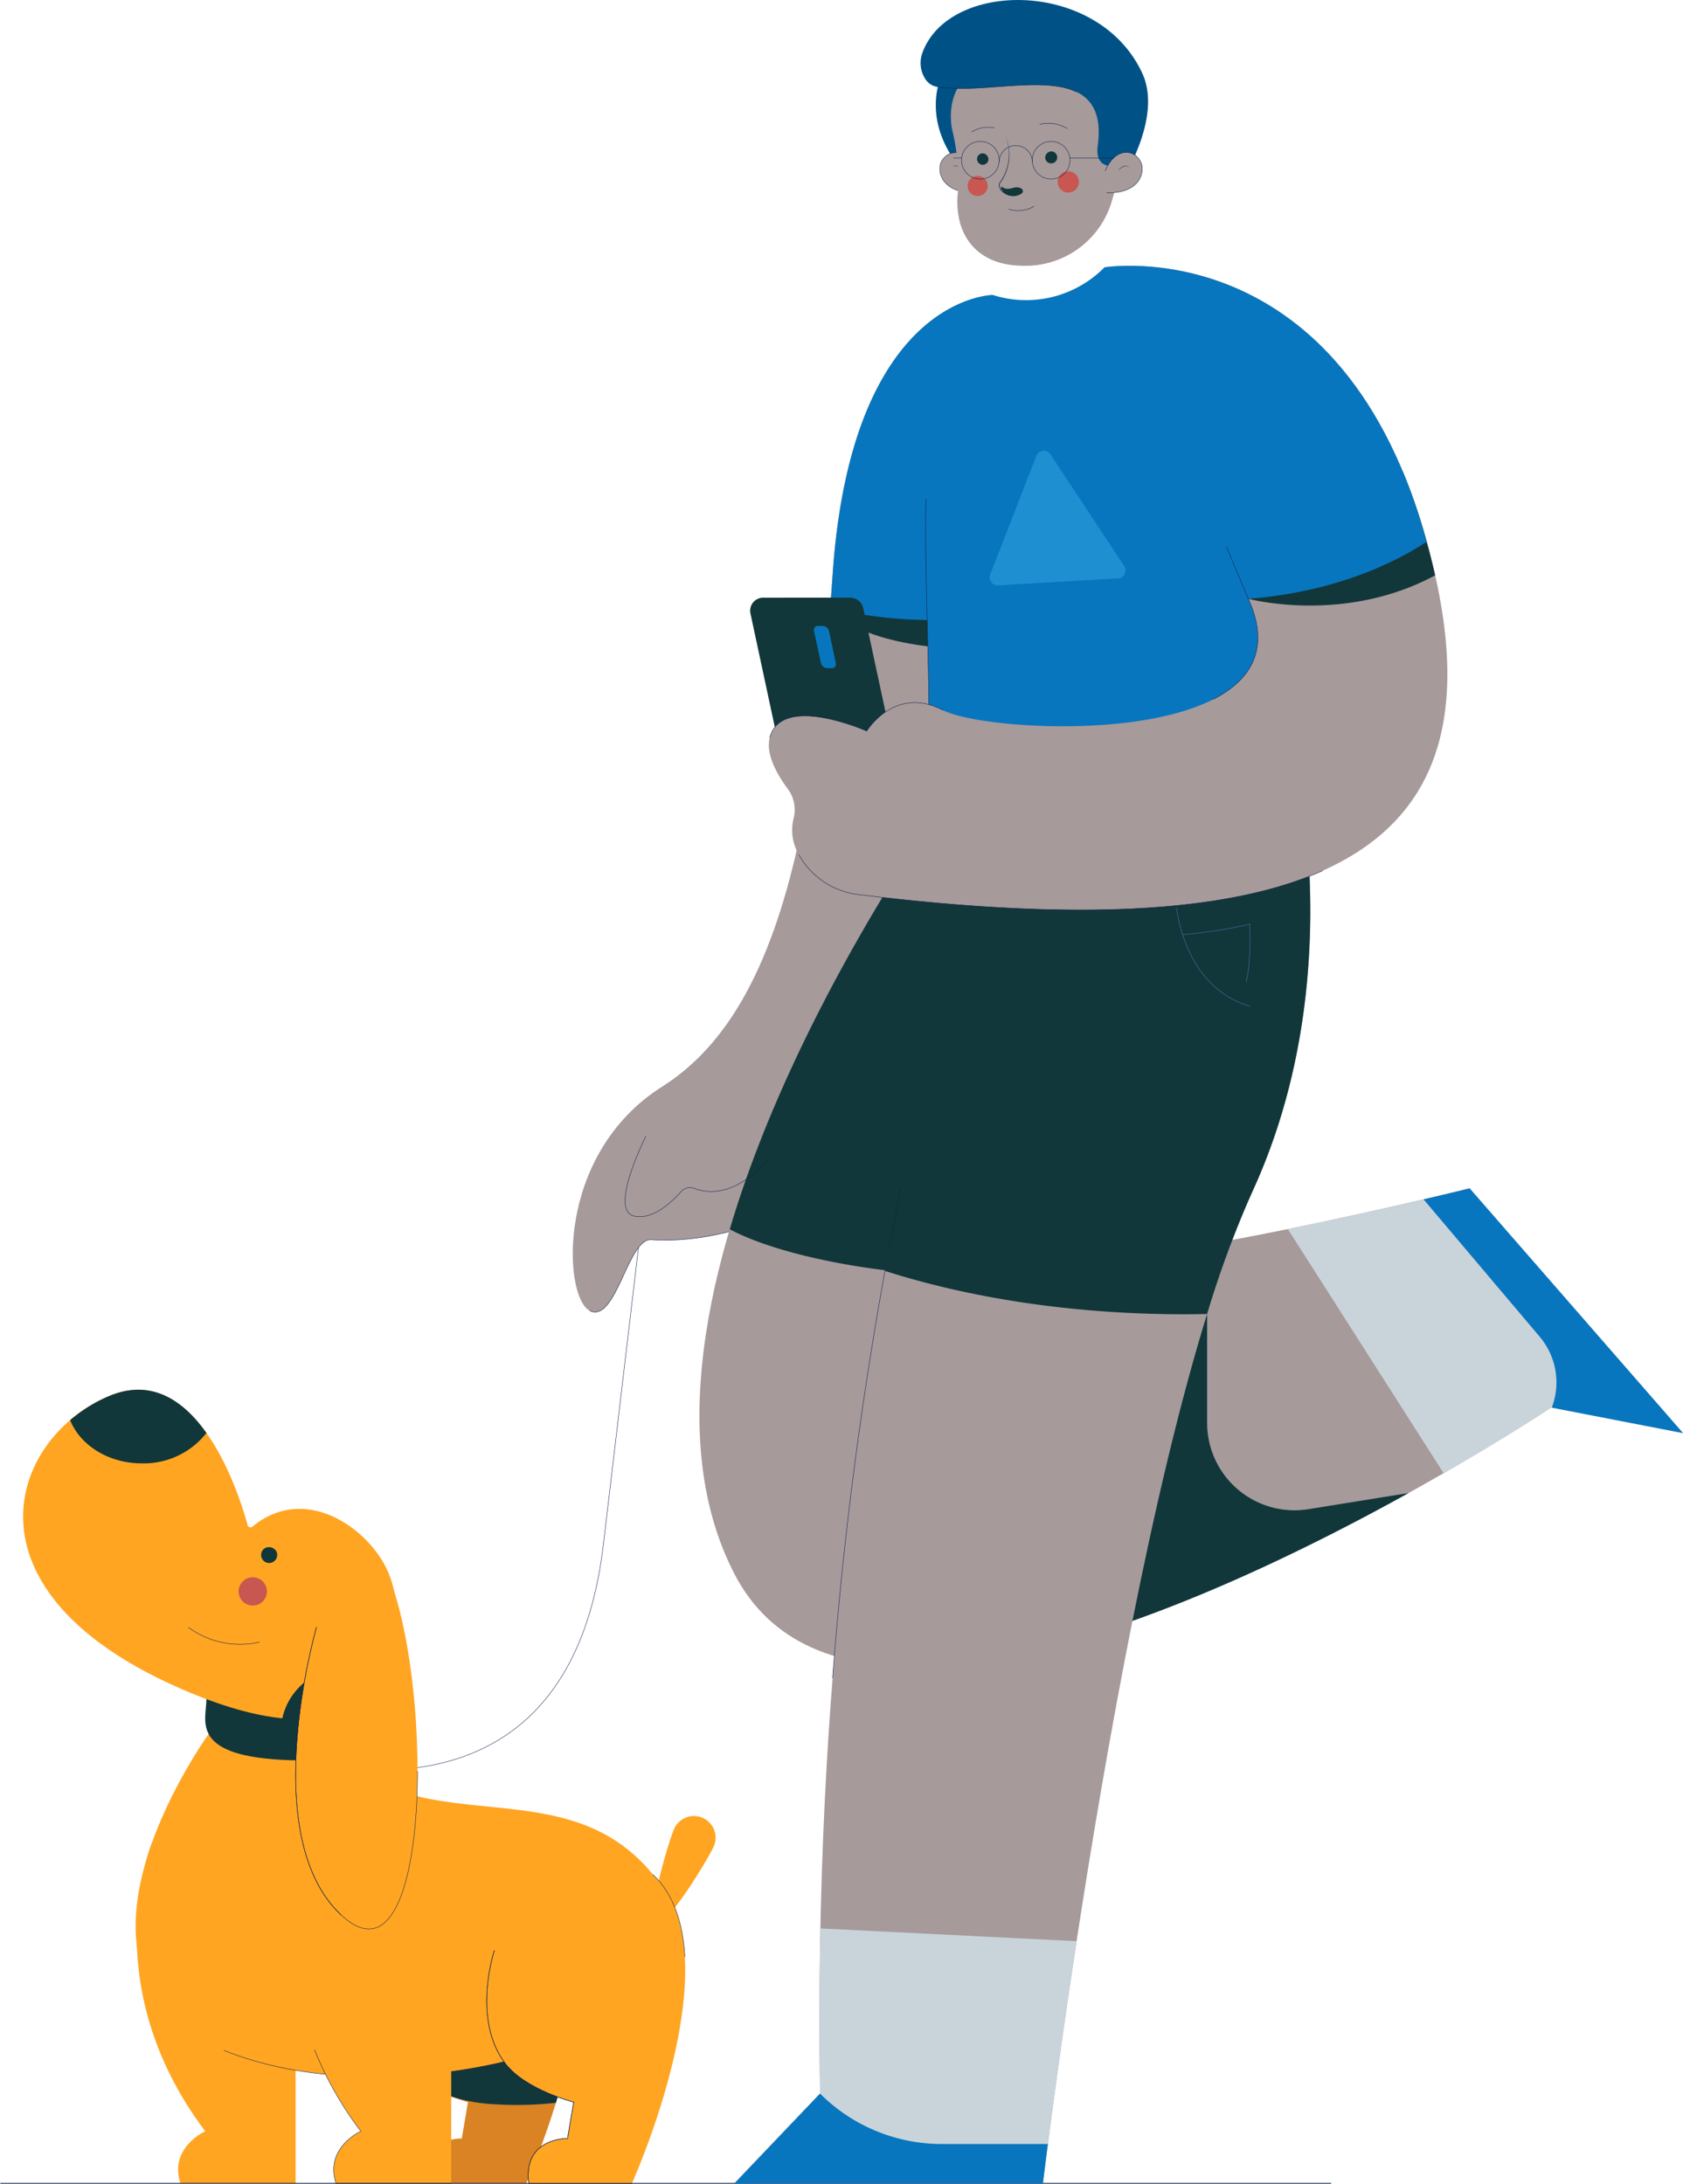 <?xml version="1.0" encoding="UTF-8"?> <svg xmlns="http://www.w3.org/2000/svg" xmlns:xlink="http://www.w3.org/1999/xlink" id="Groupe_357" data-name="Groupe 357" width="299.377" height="388.603" viewBox="0 0 299.377 388.603"><defs><clipPath id="clip-path"><rect id="Rectangle_295" data-name="Rectangle 295" width="299.377" height="388.603" fill="none"></rect></clipPath></defs><g id="Groupe_356" data-name="Groupe 356" clip-path="url(#clip-path)"><path id="Tracé_1233" data-name="Tracé 1233" d="M27.894,225.181s54.4,20.826,61.172-36.446l6.767-57.273" transform="translate(18.265 86.083)" fill="none" stroke="#0e1e45" stroke-linecap="round" stroke-miterlimit="10" stroke-width="0.075"></path><path id="Tracé_1234" data-name="Tracé 1234" d="M80.943,200.675c-.86,1.948-8.206,14.3-10.154,13.445s2.237-14.614,3.1-16.561a3.855,3.855,0,1,1,7.053,3.116" transform="translate(46.019 127.858)" fill="#ffa522"></path><path id="Tracé_1235" data-name="Tracé 1235" d="M42.31,215.075s-4.094,12.186,1.953,20.1c3.579,4.681,12.158,6.862,12.158,6.862l-1.092,6.469s-7.941-.19-6.9,7.983H66.783s18.555-40.981,3.743-54.93" transform="translate(26.818 131.986)" fill="#d98324"></path><path id="Tracé_1236" data-name="Tracé 1236" d="M41.165,215.237c-.5,4.236-.333,10.1,3.1,14.594a16.723,16.723,0,0,0,5.618,4.332,27.03,27.03,0,0,0,10.42,2.85q2.351.179,4.811.18a63,63,0,0,0,6.954-.381c2.408-7.831,4.622-17.634,4.127-26.106a61.836,61.836,0,0,0-11.081-.978c-9.8,0-18.493,2.166-23.945,5.509" transform="translate(26.818 137.332)" fill="#11373a"></path><path id="Tracé_1237" data-name="Tracé 1237" d="M17.365,198.2s-10.281,24.93,9.518,51.221c0,0-6.5,2.916-4.413,9.27H42.963V234.586Z" transform="translate(9.623 129.785)" fill="#ffa522"></path><path id="Tracé_1238" data-name="Tracé 1238" d="M27.9,186.161s-31.511,42.952,2.395,56.753,93.783-4.948,78.425-28.377-42.075-7.551-59.044-24.991" transform="translate(9.545 121.9)" fill="#ffa522"></path><path id="Tracé_1239" data-name="Tracé 1239" d="M24.074,220.457c15.307,6.23,35.909,5.827,52.489,1.354" transform="translate(15.764 144.358)" fill="none" stroke="#0e1e45" stroke-linecap="round" stroke-miterlimit="10" stroke-width="0.075"></path><path id="Tracé_1240" data-name="Tracé 1240" d="M34.093,198.2s-10.281,24.93,9.518,51.221c0,0-6.5,2.916-4.413,9.27H59.691V234.586Z" transform="translate(20.577 129.785)" fill="#ffa522"></path><path id="Tracé_1241" data-name="Tracé 1241" d="M33.814,220.4a62.356,62.356,0,0,0,8.231,14.49s-6.492,2.917-4.412,9.272H58.126" transform="translate(22.142 144.32)" fill="none" stroke="#0e1e45" stroke-linecap="round" stroke-miterlimit="10" stroke-width="0.075"></path><path id="Tracé_1242" data-name="Tracé 1242" d="M136.306,31.718s-25.143.114-28.516,49.782-11.175,78.958-30.31,91.064S59.908,210.145,64.6,212.443s6.758-12.917,10.933-12.643c19.472,1.268,42.406-12.714,49.06-29.868S141.8,100.2,141.8,100.2" transform="translate(40.314 20.769)" fill="#a69a9b"></path><path id="Tracé_1243" data-name="Tracé 1243" d="M63.4,157.748c4.688,2.3,6.763-12.914,10.933-12.643,19.472,1.273,42.411-12.714,49.06-29.863" transform="translate(41.512 75.462)" fill="none" stroke="#0e1e45" stroke-linecap="round" stroke-miterlimit="10" stroke-width="0.075"></path><path id="Tracé_1244" data-name="Tracé 1244" d="M115.282,58.781,89.237,69.733s3.932,5.971,21.235,7.144,4.811-18.1,4.811-18.1" transform="translate(58.433 38.49)" fill="#11373a"></path><path id="Tracé_1245" data-name="Tracé 1245" d="M107.726,89.559A81.967,81.967,0,0,0,122.715,88.2L118.19,31.717S93.041,31.836,89.674,81.5c-.137,2.024-.285,4-.437,5.952a80.677,80.677,0,0,0,18.489,2.1" transform="translate(58.433 20.769)" fill="#0876be"></path><path id="Tracé_1246" data-name="Tracé 1246" d="M90.217,91.09h11.332a2.376,2.376,0,0,0,2.322-2.873L99.136,66.143a2.375,2.375,0,0,0-2.323-1.882H85.483a2.378,2.378,0,0,0-2.323,2.874L87.9,89.214a2.374,2.374,0,0,0,2.322,1.877" transform="translate(54.418 42.079)" fill="#11373a"></path><path id="Tracé_1247" data-name="Tracé 1247" d="M87.6,90.522H98.689a2.321,2.321,0,0,0,2.27-2.812L96.325,66.1a2.319,2.319,0,0,0-2.27-1.837H82.961a2.319,2.319,0,0,0-2.27,2.812l4.63,21.609A2.328,2.328,0,0,0,87.6,90.522" transform="translate(52.802 42.08)" fill="#11373a"></path><path id="Tracé_1248" data-name="Tracé 1248" d="M89.015,67.3a1.188,1.188,0,0,1,1.163.94L91.4,73.973a.7.7,0,0,1-.68.846H89.9a1.187,1.187,0,0,1-1.163-.94L87.5,68.147a.7.7,0,0,1,.685-.846Z" transform="translate(57.289 44.069)" fill="#0876be"></path><path id="Tracé_1249" data-name="Tracé 1249" d="M118.516,93.069S55.591,180.037,81.4,230.024s145.3-29.593,145.3-29.593l23.434,4.551-37.956-43.546s-83.536,20.715-81.754,10.286,28.334-46.353,28.334-46.353L153.5,76.36" transform="translate(49.234 50.001)" fill="#a69a9b"></path><path id="Tracé_1250" data-name="Tracé 1250" d="M208.727,171.317,170.77,127.771s-15.107,3.746-32.333,7.253l27.711,43.435c11.652-6.7,19.149-11.691,19.149-11.691Z" transform="translate(90.65 83.666)" fill="#c9d4da"></path><path id="Tracé_1251" data-name="Tracé 1251" d="M199.174,171.317l-37.956-43.546s-3.144.784-8.193,1.961l20.66,24.445a12.592,12.592,0,0,1,2.151,12.61Z" transform="translate(100.202 83.666)" fill="#0876be"></path><path id="Tracé_1252" data-name="Tracé 1252" d="M179.983,173.144h0l-17.8,2.868a15.547,15.547,0,0,1-18.026-15.348V141.281L107.77,202.339c24.485-4.668,52.5-18.261,72.213-29.194" transform="translate(70.569 92.512)" fill="#11373a"></path><path id="Tracé_1253" data-name="Tracé 1253" d="M119.74,172.456c6.844,0,6.568-.874,12.694-2.461-2.835-.361-4.4-1.211-4.135-2.73,1.781-10.429,28.334-46.353,28.334-46.353l-2.911-27.086a67.688,67.688,0,0,0-25.951-10.657l-11.388,5.438s-26.335,36.417-37.938,75.661c9.76,5.153,28.478,8.188,41.3,8.188" transform="translate(51.366 54.46)" fill="#11373a"></path><path id="Tracé_1254" data-name="Tracé 1254" d="M177.3,77.594,128.611,89.173S91.833,177.818,94.175,321.7L78.947,337.671h54.878s15.383-128.892,37.225-176.4C189.8,120.5,177.3,77.594,177.3,77.594" transform="translate(51.695 50.809)" fill="#a69a9b"></path><path id="Tracé_1255" data-name="Tracé 1255" d="M94.239,207.347q-.293,14.283-.063,29.384L78.947,252.707h54.875s2.155-18.032,5.99-43.09Z" transform="translate(51.695 135.773)" fill="#c9d4da"></path><path id="Tracé_1256" data-name="Tracé 1256" d="M109.788,90.3c-3.182,8.378-6.288,34.39-14.667,80.434,15.271,4.873,33.545,7.713,53.2,7.713,1.378,0,2.75-.018,4.117-.043a181.538,181.538,0,0,1,8.027-21.718c12.486-27.152,11.109-55.254,8.8-70.993a197.264,197.264,0,0,0-20.945-1.1c-10.947,0-28.719,4.089-38.531,5.709" transform="translate(62.286 55.392)" fill="#11373a"></path><path id="Tracé_1257" data-name="Tracé 1257" d="M101.649,127.772A704.1,704.1,0,0,0,89.5,214.86" transform="translate(58.606 83.666)" fill="none" stroke="#0e1e45" stroke-linecap="round" stroke-miterlimit="10" stroke-width="0.075"></path><line id="Ligne_120" data-name="Ligne 120" x2="236.597" transform="translate(0.123 388.479)" fill="none" stroke="#0e1e45" stroke-linecap="round" stroke-miterlimit="10" stroke-width="0.149"></line><path id="Tracé_1258" data-name="Tracé 1258" d="M111.868,6.165,101.819,8.9s-4.465,8.236,3.634,17.564c5.2,6,10.637-13.346,10.637-13.346Z" transform="translate(65.868 4.037)" fill="#005286"></path><path id="Tracé_1259" data-name="Tracé 1259" d="M101.356,17.915c-.846,1.453-.414,5.353,5.4,5.689l.955-2.075c-.927-5.755-4.863-6.184-6.354-3.614" transform="translate(66.152 10.746)" fill="#a69a9b"></path><path id="Tracé_1260" data-name="Tracé 1260" d="M106.756,23.605c-5.813-.338-6.245-4.236-5.4-5.689,1.334-2.3,4.62-2.2,5.966,1.961" transform="translate(66.152 10.747)" fill="none" stroke="#0e1e45" stroke-linecap="round" stroke-miterlimit="10" stroke-width="0.075"></path><path id="Tracé_1261" data-name="Tracé 1261" d="M102.345,18.013c.736-.531,1.648.129,1.956.817-.412-.627-1.2-1.236-1.956-.817h0" transform="translate(67.017 11.669)" fill="#0e1e45"></path><path id="Tracé_1262" data-name="Tracé 1262" d="M103.467,29.865a37.783,37.783,0,0,0-1.044-11.152S99.838,7.391,112.747,6.594c21.433-1.33,19.952,16.694,18.565,23.143l-.015.081c-.066.3-.132.594-.2.841-.038.147-.048.167-.048.1a15.993,15.993,0,0,1-16.02,12.254c-8.633-.061-12.328-5.979-11.564-13.151" transform="translate(66.929 4.272)" fill="#a69a9b"></path><path id="Tracé_1263" data-name="Tracé 1263" d="M99.328,9.267a5.222,5.222,0,0,0,.556,4.92c1.036,1.412,2.3,1.44,5.638,1.544,10.266.313,27.008-4.935,24.948,10.169-.561,4.127,2.721,3.614,2.721,3.614l.95,3.6s8.079-11.807,4.251-20.079c-7.774-16.79-34.266-16.6-39.063-3.766" transform="translate(64.801 0)" fill="#005286"></path><path id="Tracé_1264" data-name="Tracé 1264" d="M101.025,9.575a30.34,30.34,0,0,0,3.149.179c6.611.2,15.909-1.9,21.139.607" transform="translate(66.152 5.972)" fill="none" stroke="#0e1e45" stroke-linecap="round" stroke-miterlimit="10" stroke-width="0.075"></path><path id="Tracé_1265" data-name="Tracé 1265" d="M111.773,13.443a6.411,6.411,0,0,1,4.854.731" transform="translate(73.19 8.685)" fill="none" stroke="#0e1e45" stroke-linecap="round" stroke-miterlimit="10" stroke-width="0.075"></path><path id="Tracé_1266" data-name="Tracé 1266" d="M108.418,14.483a8.507,8.507,0,0,1-.907,8.711c-.2,1.89,2.9,2.73,4.084,1.466-1.183,1.412-4.45.518-4.193-1.5a8.6,8.6,0,0,0,1.016-8.681" transform="translate(70.318 9.484)" fill="#0e1e45"></path><path id="Tracé_1267" data-name="Tracé 1267" d="M107.039,17.691a1.014,1.014,0,1,1-.927-1.2,1.076,1.076,0,0,1,.927,1.2" transform="translate(68.773 10.796)" fill="#11373a"></path><path id="Tracé_1268" data-name="Tracé 1268" d="M108.457,13.8a5.289,5.289,0,0,0-3.99.712" transform="translate(68.406 8.963)" fill="none" stroke="#0e1e45" stroke-linecap="round" stroke-miterlimit="10" stroke-width="0.075"></path><path id="Tracé_1269" data-name="Tracé 1269" d="M107.577,20.824a1.785,1.785,0,1,1-1.658-1.9,1.79,1.79,0,0,1,1.658,1.9" transform="translate(68.108 12.385)" fill="#c85651"></path><path id="Tracé_1270" data-name="Tracé 1270" d="M112.352,17.393a1.071,1.071,0,1,0,1.145-1.115,1.133,1.133,0,0,0-1.145,1.115" transform="translate(73.567 10.657)" fill="#11373a"></path><path id="Tracé_1271" data-name="Tracé 1271" d="M113.7,20.179a1.885,1.885,0,1,0,2.014-1.747,1.887,1.887,0,0,0-2.014,1.747" transform="translate(74.45 12.065)" fill="#c85651"></path><path id="Tracé_1272" data-name="Tracé 1272" d="M107.735,20.011s.318.808,1.948.333c1.448-.424,2.217.475,1.585.973a2.593,2.593,0,0,1-2.721.167,3.511,3.511,0,0,1-.932-1.008" transform="translate(70.468 13.103)" fill="#11373a"></path><path id="Tracé_1273" data-name="Tracé 1273" d="M112.927,22.178a5.41,5.41,0,0,1-4.488.513" transform="translate(71.007 14.522)" fill="none" stroke="#0e1e45" stroke-linecap="round" stroke-miterlimit="10" stroke-width="0.075"></path><path id="Tracé_1274" data-name="Tracé 1274" d="M125.387,18.171c.741,1.587-.066,5.585-6.118,5.395l-.8-2.236c1.5-5.876,5.61-5.956,6.92-3.159" transform="translate(77.573 10.727)" fill="#a69a9b"></path><path id="Tracé_1275" data-name="Tracé 1275" d="M119.047,23.568c6.05.185,6.863-3.814,6.118-5.395-1.168-2.5-4.579-2.707-6.359,1.481" transform="translate(77.795 10.726)" fill="none" stroke="#0e1e45" stroke-linecap="round" stroke-miterlimit="10" stroke-width="0.075"></path><path id="Tracé_1276" data-name="Tracé 1276" d="M122.263,18.1c-.741-.5-1.62.053-2.1.665.389-.683,1.39-1.278,2.1-.665h0" transform="translate(78.682 11.677)" fill="#0e1e45"></path><path id="Tracé_1277" data-name="Tracé 1277" d="M110.056,18.552a3.349,3.349,0,1,1-3.348-3.348A3.35,3.35,0,0,1,110.056,18.552Z" transform="translate(67.681 9.956)" fill="none" stroke="#0e1e45" stroke-linecap="round" stroke-miterlimit="10" stroke-width="0.075"></path><path id="Tracé_1278" data-name="Tracé 1278" d="M117.664,18.552a3.349,3.349,0,1,1-3.348-3.348A3.35,3.35,0,0,1,117.664,18.552Z" transform="translate(72.662 9.956)" fill="none" stroke="#0e1e45" stroke-linecap="round" stroke-miterlimit="10" stroke-width="0.075"></path><path id="Tracé_1279" data-name="Tracé 1279" d="M107.406,18.6a2.95,2.95,0,0,1,5.9,0" transform="translate(70.331 10.247)" fill="none" stroke="#0e1e45" stroke-linecap="round" stroke-miterlimit="10" stroke-width="0.075"></path><line id="Ligne_121" data-name="Ligne 121" x2="7.665" transform="translate(190.327 28.125)" fill="none" stroke="#0e1e45" stroke-linecap="round" stroke-miterlimit="10" stroke-width="0.075"></line><line id="Ligne_122" data-name="Ligne 122" x2="1.402" transform="translate(169.64 28.125)" fill="none" stroke="#0e1e45" stroke-linecap="round" stroke-miterlimit="10" stroke-width="0.075"></line><path id="Tracé_1280" data-name="Tracé 1280" d="M132.209,28.745a19.554,19.554,0,0,1-19.843,4.92C96.427,45.277,101,75.743,101,111.4c0,4.907-1.951,9.671-2.787,14.316a5.724,5.724,0,0,0,4.5,6.6,119.2,119.2,0,0,0,25.214,2.6,100.636,100.636,0,0,0,36.257-6.306,8.654,8.654,0,0,0,5.779-7.685q.271-4.724.276-9.6c0-44.164-16.836-80.24-38.033-82.577" transform="translate(64.252 18.823)" fill="#0876be"></path><path id="Tracé_1281" data-name="Tracé 1281" d="M99.546,53.654c-.261,12.191.556,26.35.556,41.433" transform="translate(65.15 35.133)" fill="none" stroke="#0e1e45" stroke-linecap="round" stroke-miterlimit="10" stroke-width="0.075"></path><path id="Tracé_1282" data-name="Tracé 1282" d="M126.481,97.639s1.3,14.056,13.018,17.445" transform="translate(82.821 63.935)" fill="none" stroke="#5a74b7" stroke-linecap="round" stroke-miterlimit="10" stroke-width="0.075"></path><path id="Tracé_1283" data-name="Tracé 1283" d="M127.122,101.227a84.7,84.7,0,0,0,11.954-1.857s.3,6.545-.65,10.281" transform="translate(83.241 65.069)" fill="none" stroke="#5a74b7" stroke-linecap="round" stroke-miterlimit="10" stroke-width="0.075"></path><path id="Tracé_1284" data-name="Tracé 1284" d="M134.707,234.075H115.834A30.614,30.614,0,0,1,94.176,225.1L78.945,241.08h54.883s.3-2.53.879-7" transform="translate(51.694 147.401)" fill="#0876be"></path><path id="Tracé_1285" data-name="Tracé 1285" d="M142.342,28.855S183.42,22.068,199.111,75.7c15.426,52.731-9.9,75.888-100.452,64.766a13.965,13.965,0,0,1-10.667-7.106,8.542,8.542,0,0,1-.955-6.393,6.226,6.226,0,0,0-1.031-5.328c-1.829-2.459-3.97-6.146-3.2-9.1,2.085-7.94,17.253-1.172,17.253-1.172s4.95-8.208,13.569-3.715,65.545,7.058,54.612-19.106-25.9-59.684-25.9-59.684" transform="translate(54.119 18.713)" fill="#a69a9b"></path><path id="Tracé_1286" data-name="Tracé 1286" d="M82.746,81.777C84.826,73.835,100,80.6,100,80.6s4.953-8.206,13.573-3.713" transform="translate(54.183 49.468)" fill="none" stroke="#0e1e45" stroke-linecap="round" stroke-miterlimit="10" stroke-width="0.075"></path><path id="Tracé_1287" data-name="Tracé 1287" d="M169.346,61.6a100.829,100.829,0,0,0-3.717-10.558L128.1,50.1c3.377,7.8,6.894,16.01,10.083,23.632,0,0,16.983,4.592,33.225-4.175q-.869-3.86-2.062-7.96" transform="translate(83.881 32.807)" fill="#11373a"></path><path id="Tracé_1288" data-name="Tracé 1288" d="M179.048,94.741c-16.77,7.49-43.622,9.034-82.506,4.259a13.975,13.975,0,0,1-10.665-7.1" transform="translate(56.233 60.174)" fill="none" stroke="#0e1e45" stroke-linecap="round" stroke-miterlimit="10" stroke-width="0.075"></path><path id="Tracé_1289" data-name="Tracé 1289" d="M175.547,75.7c-15.686-53.629-56.768-46.843-56.768-46.843s-1.547,18.718,5.315,34.476c4.24,9.735,10.124,17.832,20.29,24.5,12.27-.95,23.3-4.645,31.726-10.154-.182-.66-.367-1.316-.563-1.981" transform="translate(77.68 18.712)" fill="#0876be"></path><path id="Tracé_1290" data-name="Tracé 1290" d="M130.414,85.935c6.6-3.368,10.05-8.8,6.55-17.174-1.354-3.238-2.768-6.591-4.208-9.979" transform="translate(85.396 38.492)" fill="none" stroke="#0e1e45" stroke-linecap="round" stroke-miterlimit="10" stroke-width="0.075"></path><path id="Tracé_1291" data-name="Tracé 1291" d="M107.875,72.417l21.349-1.239a1.412,1.412,0,0,0,1.1-2.184L117.188,49.1a1.412,1.412,0,0,0-2.494.266L106.478,70.5a1.409,1.409,0,0,0,1.4,1.918" transform="translate(69.66 31.735)" fill="#1e8fd1"></path><path id="Tracé_1292" data-name="Tracé 1292" d="M53.051,187.828c0,3.852-7.03,7.233-15.7,6.977-18.281-.546-15.08-7.015-15.08-10.87s6.412-3.083,15.08-3.083,15.7,3.124,15.7,6.977" transform="translate(14.445 118.383)" fill="#11373a"></path><path id="Tracé_1293" data-name="Tracé 1293" d="M43.237,173.82a.544.544,0,0,1-.831-.333c-1.244-4.6-8.815-29.669-24.691-22.916C.256,158-9.062,184.33,28.613,201.747s43.851-5.315,39.191-18.885c-2.764-8.049-14.759-17.215-24.567-9.042" transform="translate(1.627 97.845)" fill="#ffa522"></path><path id="Tracé_1294" data-name="Tracé 1294" d="M30.264,189.03c9.667,1.016,15.383-2.308,18.274-7.228a11.364,11.364,0,0,0-18.274,7.228" transform="translate(19.817 117.448)" fill="#11373a"></path><path id="Tracé_1295" data-name="Tracé 1295" d="M28.817,166.547a1.43,1.43,0,1,0,2.065.541,1.52,1.52,0,0,0-2.065-.541" transform="translate(18.269 108.931)" fill="#11373a"></path><path id="Tracé_1296" data-name="Tracé 1296" d="M27.024,169.865a2.517,2.517,0,1,0,3.386,1.1,2.517,2.517,0,0,0-3.386-1.1" transform="translate(16.794 111.049)" fill="#c85651"></path><path id="Tracé_1297" data-name="Tracé 1297" d="M31.784,157.118c-4.013-5.671-9.732-9.8-17.377-6.545a26.51,26.51,0,0,0-6.867,4.261c1.781,4.468,6.815,7.693,12.76,7.693a14.157,14.157,0,0,0,11.484-5.41" transform="translate(4.937 97.845)" fill="#11373a"></path><path id="Tracé_1298" data-name="Tracé 1298" d="M32.9,177.6a15.449,15.449,0,0,1-12.643-2.626" transform="translate(13.263 114.574)" fill="none" stroke="#0e1e45" stroke-linecap="round" stroke-miterlimit="10" stroke-width="0.075"></path><path id="Tracé_1299" data-name="Tracé 1299" d="M35.487,177.5s-10.743,36.965,4.341,51.135,16.694-34.594,9.489-57.523" transform="translate(20.809 112.046)" fill="#ffa522"></path><path id="Tracé_1300" data-name="Tracé 1300" d="M35.487,174.972s-10.743,36.965,4.341,51.135c9.432,8.86,13.593-6.872,13.631-25.509" transform="translate(20.809 114.574)" fill="none" stroke="#0e1e45" stroke-linecap="round" stroke-miterlimit="10" stroke-width="0.075"></path><path id="Tracé_1301" data-name="Tracé 1301" d="M35.487,174.972s-10.743,36.965,4.341,51.135" transform="translate(20.809 114.574)" fill="none" stroke="#0e1e45" stroke-linecap="round" stroke-miterlimit="10" stroke-width="0.075"></path><path id="Tracé_1302" data-name="Tracé 1302" d="M53.675,215.075s-4.094,12.186,1.953,20.1c3.579,4.681,12.158,6.862,12.158,6.862l-1.092,6.469s-7.941-.19-6.9,7.983H78.148s18.555-40.981,3.743-54.93" transform="translate(34.26 131.986)" fill="#ffa522"></path><path id="Tracé_1303" data-name="Tracé 1303" d="M75.862,216.176c-.323-5.865-1.938-11.1-5.671-14.614" transform="translate(45.962 131.985)" fill="none" stroke="#0e1e45" stroke-linecap="round" stroke-miterlimit="10" stroke-width="0.075"></path><path id="Tracé_1304" data-name="Tracé 1304" d="M53.675,209.728s-4.094,12.186,1.953,20.1c3.579,4.681,12.158,6.862,12.158,6.862l-1.092,6.469s-7.941-.19-6.9,7.983H78.148" transform="translate(34.26 137.332)" fill="none" stroke="#0e1e45" stroke-linecap="round" stroke-miterlimit="10" stroke-width="0.075"></path><path id="Tracé_1305" data-name="Tracé 1305" d="M53.675,209.728s-4.094,12.186,1.953,20.1c3.579,4.681,12.158,6.862,12.158,6.862l-1.092,6.469s-7.941-.19-6.9,7.983H78.148" transform="translate(34.26 137.332)" fill="none" stroke="#0e1e45" stroke-linecap="round" stroke-miterlimit="10" stroke-width="0.075"></path><path id="Tracé_1306" data-name="Tracé 1306" d="M70.878,122.18s-6.639,13.146-2.085,14.187c3.281.75,6.7-2.479,8.353-4.346a2.109,2.109,0,0,1,2.342-.579c2.3.882,7.385,1.6,13.275-5.358" transform="translate(44.001 80.005)" fill="none" stroke="#0e1e45" stroke-linecap="round" stroke-miterlimit="10" stroke-width="0.075"></path></g></svg> 